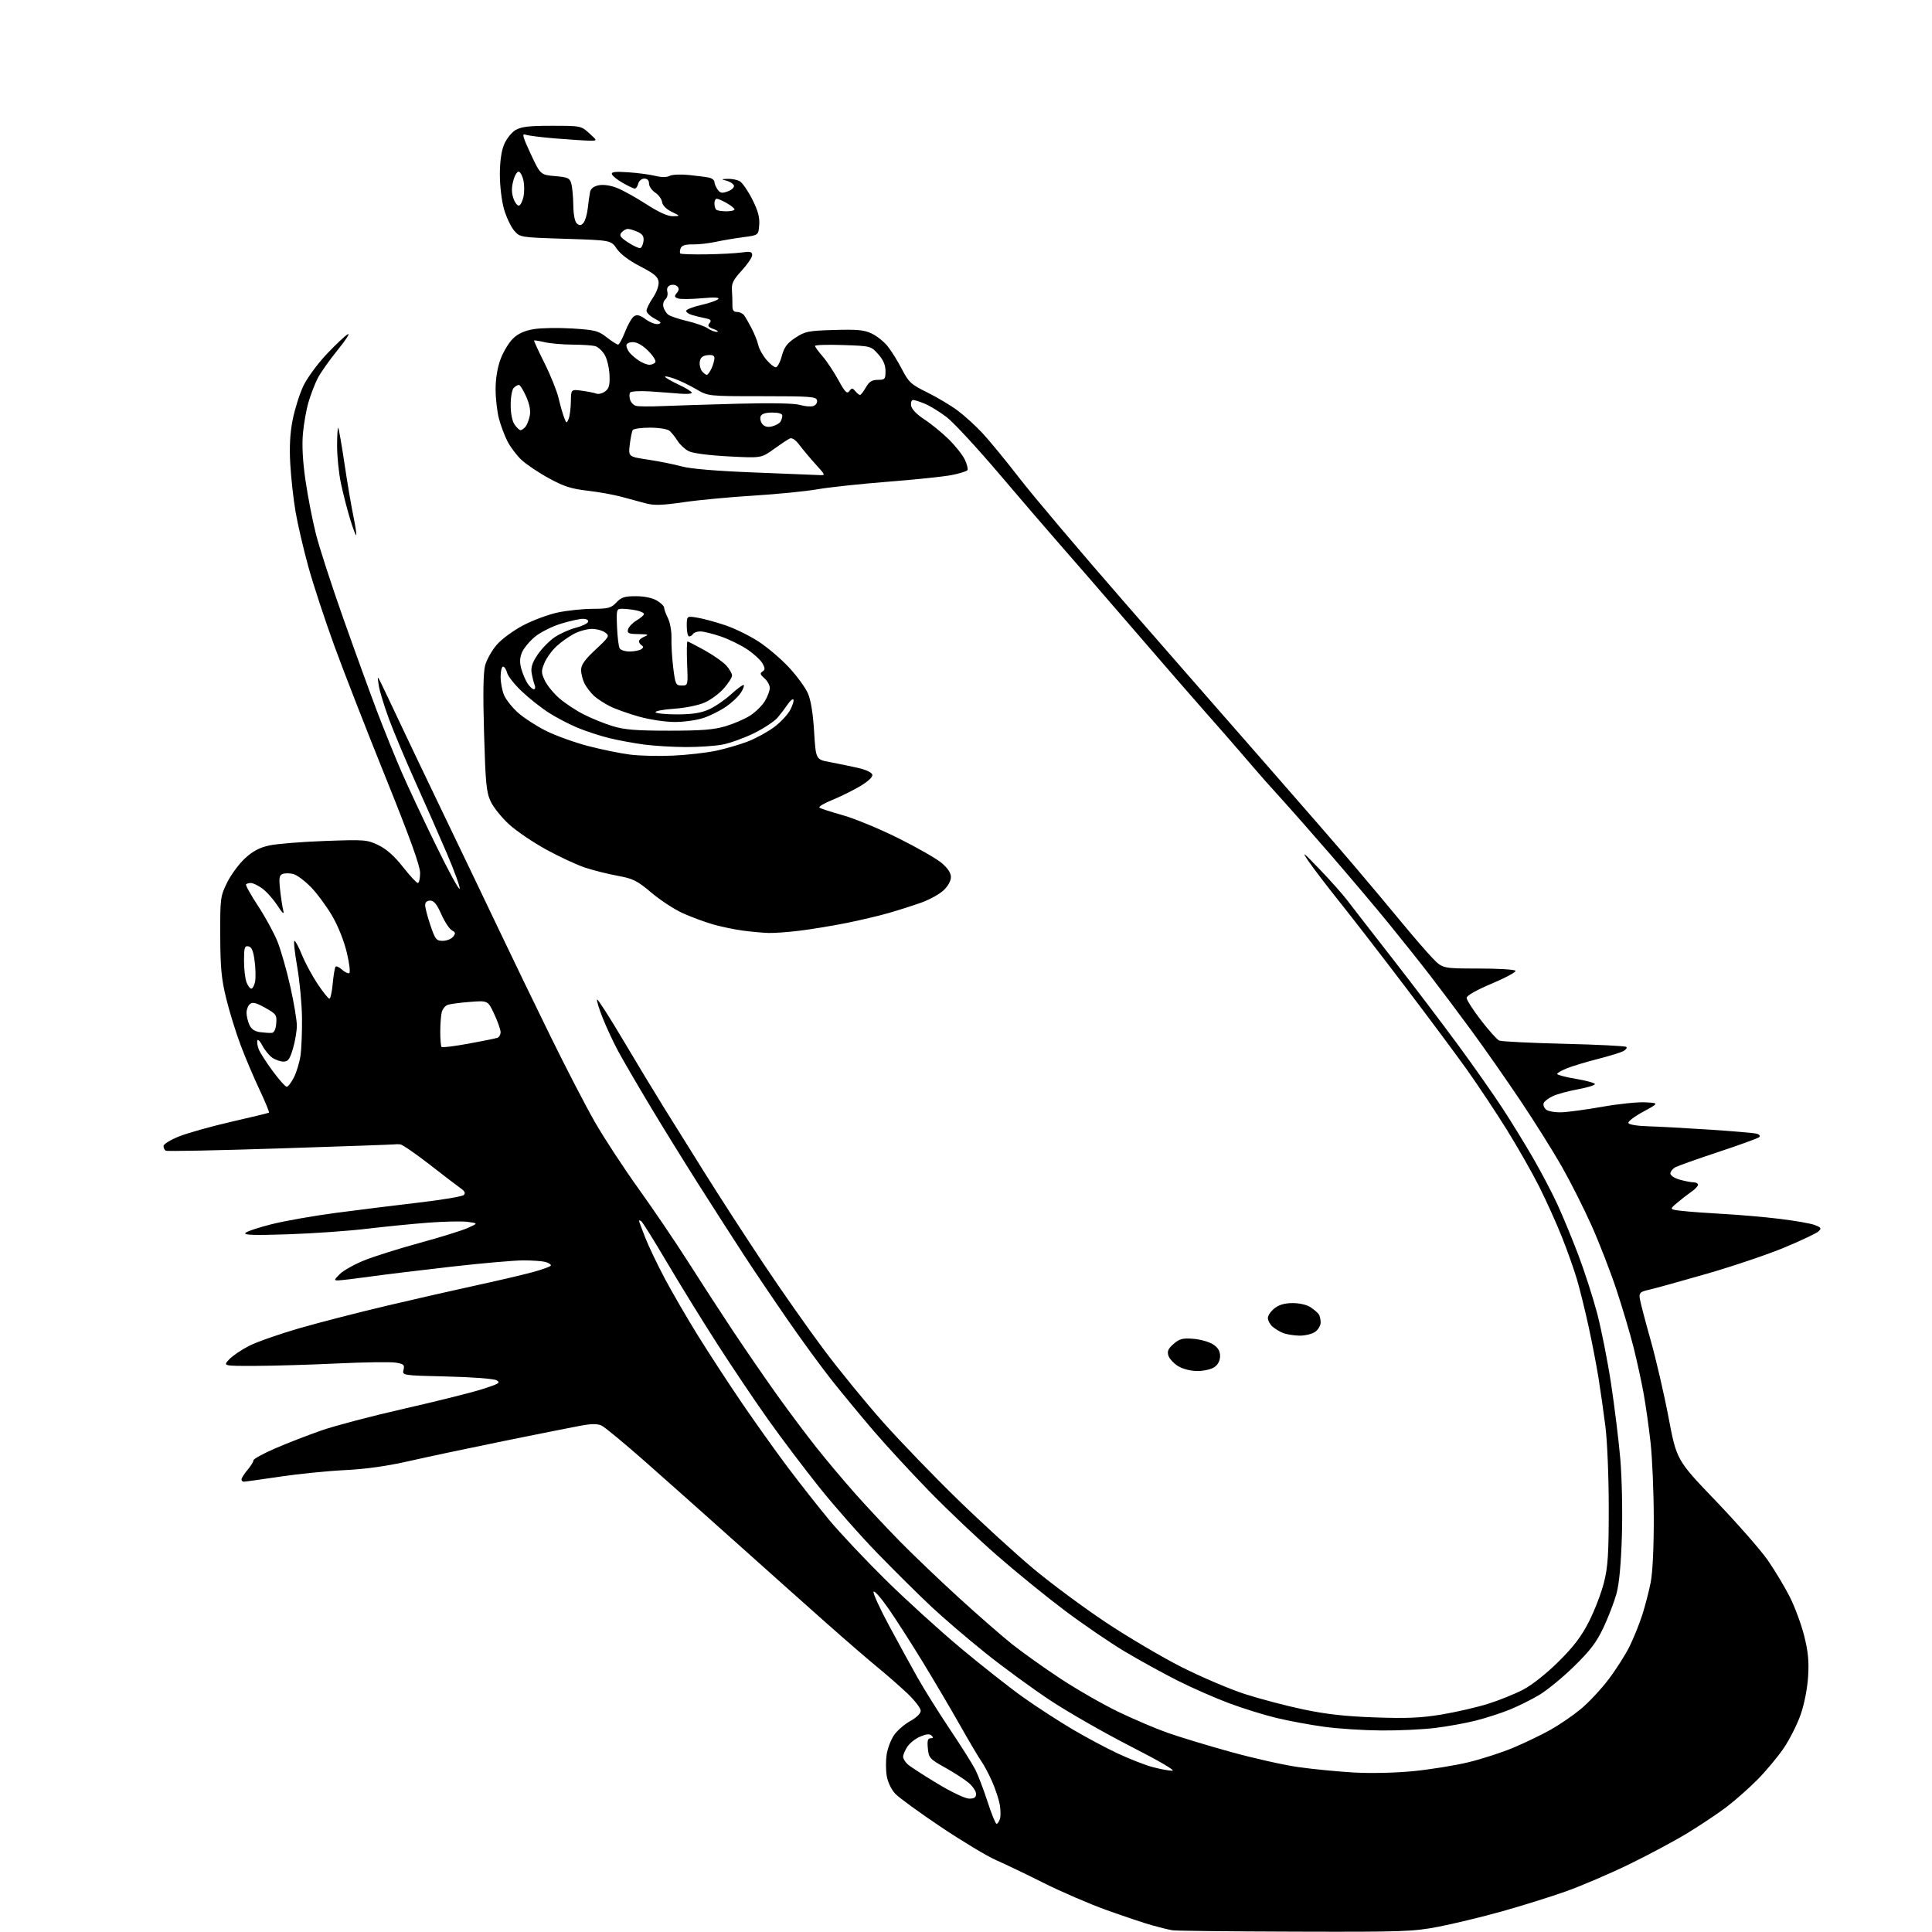 <?xml version="1.0" encoding="UTF-8" standalone="no"?>
<svg 
  version="1.1" 
  xmlns="http://www.w3.org/2000/svg" 
  xmlns:xlink="http://www.w3.org/1999/xlink" 
  xmlns:svg="http://www.w3.org/2000/svg"
  xmlns:rdf="http://www.w3.org/1999/02/22-rdf-syntax-ns#"
  xmlns:cc="http://creativecommons.org/ns#"
  xmlns:dc="http://purl.org/dc/elements/1.1/"
  viewBox="0 0 768 768"
  width="768"
  height="768"
>
<style>svg {background-color: white; }</style>"
<path stroke="none" fill="black" fill-rule="evenodd" d="M514.70,767.86C489.29,767.79 467.38,767.54 466.00,767.31C464.62,767.08 461.02,766.20 458.00,765.35C454.98,764.51 446.88,761.79 440.00,759.33C433.12,756.86 421.88,752.01 415.00,748.56C408.12,745.11 399.57,741.01 396.00,739.45C392.43,737.90 382.52,731.94 374.00,726.23C365.48,720.51 357.31,714.57 355.86,713.02C354.34,711.41 352.91,708.42 352.50,706.02C352.11,703.72 352.09,699.88 352.45,697.49C352.81,695.10 354.11,691.65 355.34,689.82C356.57,688.00 359.47,685.45 361.79,684.18C364.34,682.76 366.00,681.13 366.00,680.03C366.00,679.03 363.64,675.96 360.75,673.21C357.86,670.47 352.57,665.83 349.00,662.91C345.43,660.00 336.43,652.22 329.00,645.64C321.57,639.06 305.60,624.81 293.50,613.97C281.40,603.13 264.75,588.32 256.50,581.05C248.25,573.78 240.46,567.33 239.18,566.72C237.48,565.91 235.21,565.92 230.68,566.76C227.28,567.39 213.47,570.14 200.00,572.88C186.53,575.62 169.65,579.20 162.50,580.83C153.82,582.81 145.34,584.00 137.00,584.40C130.12,584.74 118.50,585.91 111.16,587.01C103.82,588.10 97.41,589.00 96.91,589.00C96.41,589.00 96.00,588.58 96.00,588.08C96.00,587.57 97.07,585.88 98.38,584.33C99.69,582.77 100.76,581.05 100.75,580.50C100.75,579.95 104.64,577.82 109.39,575.76C114.14,573.70 122.43,570.49 127.82,568.61C133.20,566.74 147.93,562.86 160.55,560.00C173.17,557.13 187.07,553.67 191.44,552.29C198.28,550.14 199.11,549.64 197.44,548.70C196.33,548.07 187.90,547.42 177.67,547.18C159.85,546.75 159.85,546.75 160.41,544.50C160.90,542.53 160.51,542.18 157.24,541.66C155.18,541.34 144.72,541.49 134.00,542.00C123.28,542.51 108.68,542.94 101.58,542.96C88.65,543.00 88.65,543.00 91.08,540.40C92.41,538.97 96.01,536.53 99.08,534.97C102.15,533.42 111.08,530.29 118.92,528.02C126.76,525.76 142.48,521.71 153.84,519.03C165.20,516.35 181.03,512.74 189.00,511.02C196.97,509.29 206.99,506.96 211.25,505.83C215.51,504.70 219.00,503.43 219.00,503.01C219.00,502.58 217.99,501.96 216.75,501.63C215.51,501.30 211.57,501.02 208.00,501.02C204.43,501.02 191.60,502.14 179.50,503.52C167.40,504.89 152.78,506.67 147.00,507.48C141.22,508.28 135.61,508.95 134.52,508.97C132.70,509.00 132.75,508.80 135.07,506.47C136.46,505.08 140.78,502.65 144.66,501.07C148.54,499.49 158.48,496.36 166.74,494.10C175.01,491.85 183.64,489.17 185.93,488.14C190.10,486.28 190.10,486.28 185.90,485.71C183.60,485.40 176.49,485.55 170.10,486.04C163.72,486.53 152.65,487.64 145.50,488.49C138.35,489.34 124.40,490.32 114.50,490.65C101.08,491.10 96.77,490.97 97.56,490.12C98.14,489.49 102.87,487.92 108.06,486.62C113.25,485.32 124.70,483.31 133.50,482.14C142.30,480.98 157.11,479.14 166.41,478.05C175.71,476.97 183.79,475.61 184.37,475.03C185.10,474.30 184.77,473.52 183.25,472.46C182.06,471.63 176.47,467.36 170.84,462.97C165.21,458.59 159.90,454.95 159.05,454.88C158.20,454.82 157.12,454.83 156.66,454.91C156.19,455.00 135.77,455.72 111.28,456.51C86.79,457.31 66.35,457.72 65.87,457.42C65.39,457.13 65.00,456.28 65.00,455.55C65.00,454.81 67.81,453.09 71.25,451.72C74.69,450.35 84.03,447.74 92.00,445.91C99.97,444.09 106.69,442.46 106.92,442.30C107.14,442.14 105.47,438.06 103.20,433.25C100.93,428.44 97.54,420.45 95.67,415.50C93.80,410.55 91.22,402.23 89.94,397.00C88.02,389.20 87.60,384.73 87.55,372.00C87.50,357.04 87.60,356.31 90.27,350.86C91.79,347.76 94.99,343.42 97.37,341.22C100.55,338.30 103.15,336.92 107.10,336.07C110.07,335.43 119.98,334.63 129.12,334.30C145.03,333.72 145.95,333.80 150.46,335.98C153.64,337.52 156.80,340.33 160.18,344.63C162.93,348.13 165.59,351.00 166.09,351.00C166.59,351.00 167.00,349.20 167.00,347.01C167.00,344.20 162.96,333.01 153.38,309.26C145.88,290.69 136.68,267.08 132.92,256.78C129.17,246.49 124.51,232.31 122.57,225.28C120.63,218.25 118.35,208.45 117.50,203.50C116.65,198.55 115.70,190.00 115.39,184.50C115.00,177.52 115.29,172.18 116.35,166.82C117.19,162.59 119.09,156.58 120.57,153.45C122.05,150.32 126.20,144.64 129.81,140.82C133.41,137.00 137.21,133.42 138.25,132.87C139.30,132.31 137.47,135.15 134.19,139.18C130.91,143.20 127.32,148.30 126.22,150.50C125.12,152.70 123.51,156.89 122.65,159.81C121.78,162.73 120.78,168.35 120.42,172.31C119.99,177.06 120.34,183.40 121.44,191.00C122.36,197.33 124.22,206.89 125.58,212.26C126.93,217.62 131.82,232.70 136.44,245.76C141.06,258.82 147.13,275.52 149.92,282.87C152.72,290.22 157.09,301.02 159.63,306.87C162.17,312.72 168.32,325.82 173.29,336.00C178.25,346.18 182.50,353.96 182.73,353.29C182.95,352.63 180.67,346.33 177.66,339.29C174.65,332.26 169.04,319.52 165.20,311.00C161.36,302.48 156.63,291.23 154.69,286.00C152.76,280.77 150.90,274.70 150.56,272.50C149.96,268.50 149.96,268.50 151.69,272.00C152.64,273.93 155.74,280.45 158.58,286.50C161.42,292.55 169.59,309.65 176.73,324.50C183.88,339.35 193.80,360.05 198.77,370.50C203.74,380.95 212.78,399.62 218.85,412.00C224.91,424.38 232.84,439.68 236.46,446.00C240.08,452.32 247.89,464.25 253.81,472.50C259.73,480.75 268.57,493.80 273.47,501.50C278.36,509.20 286.40,521.58 291.33,529.00C296.26,536.42 304.16,547.90 308.87,554.50C313.58,561.10 320.75,570.65 324.79,575.73C328.83,580.81 335.85,589.14 340.39,594.23C344.93,599.33 352.89,607.81 358.07,613.08C363.26,618.34 373.57,628.20 381.00,634.98C388.43,641.77 397.88,650.02 402.00,653.33C406.12,656.64 414.90,662.91 421.50,667.25C428.10,671.60 438.49,677.56 444.58,680.49C450.67,683.42 459.47,687.17 464.13,688.81C468.78,690.46 480.00,693.86 489.05,696.37C498.10,698.88 510.23,701.61 516.00,702.43C521.77,703.25 531.67,704.22 538.00,704.59C544.78,704.98 554.51,704.77 561.72,704.07C568.44,703.42 578.34,701.82 583.72,700.52C589.10,699.22 597.19,696.59 601.70,694.69C606.21,692.78 612.77,689.62 616.28,687.66C619.79,685.70 625.19,682.01 628.29,679.45C631.40,676.90 636.38,671.59 639.37,667.65C642.35,663.72 646.13,657.80 647.76,654.50C649.39,651.20 651.66,645.58 652.81,642.00C653.96,638.42 655.48,632.58 656.18,629.00C656.95,625.06 657.43,615.02 657.40,603.50C657.38,593.05 656.80,579.55 656.13,573.50C655.46,567.45 654.22,558.67 653.38,554.00C652.54,549.33 650.73,541.06 649.38,535.64C648.02,530.21 644.95,519.86 642.55,512.64C640.15,505.41 635.70,493.93 632.64,487.11C629.59,480.30 624.26,469.74 620.80,463.65C617.33,457.56 609.91,445.73 604.29,437.37C598.68,429.01 590.02,416.62 585.04,409.84C580.06,403.05 572.73,393.27 568.74,388.10C564.76,382.93 557.25,373.49 552.05,367.12C546.85,360.74 536.55,348.55 529.15,340.01C521.75,331.48 513.63,322.23 511.10,319.46C508.57,316.69 504.92,312.64 503.00,310.46C501.07,308.28 496.80,303.35 493.50,299.50C490.21,295.65 483.91,288.44 479.50,283.48C475.10,278.52 461.82,263.24 450.00,249.52C438.18,235.80 425.11,220.73 420.97,216.04C416.83,211.34 406.18,198.95 397.30,188.50C388.43,178.05 378.96,167.82 376.25,165.77C373.54,163.71 369.69,161.35 367.70,160.52C365.70,159.68 363.57,159.00 362.96,159.00C362.36,159.00 362.00,160.01 362.18,161.24C362.38,162.63 364.37,164.70 367.42,166.70C370.13,168.46 374.50,172.04 377.15,174.64C379.79,177.25 382.66,180.87 383.53,182.70C384.39,184.53 384.87,186.41 384.58,186.88C384.29,187.35 381.45,188.24 378.27,188.85C375.10,189.47 363.73,190.66 353.00,191.49C342.27,192.33 329.68,193.68 325.00,194.49C320.32,195.31 308.85,196.44 299.50,197.02C290.15,197.59 277.64,198.77 271.70,199.64C263.23,200.87 259.99,200.97 256.70,200.09C254.39,199.47 250.03,198.29 247.00,197.47C243.97,196.65 237.90,195.56 233.50,195.05C227.03,194.31 224.06,193.35 218.00,190.01C213.88,187.75 209.00,184.45 207.16,182.69C205.33,180.94 202.90,177.70 201.76,175.50C200.62,173.30 199.09,169.25 198.36,166.50C197.62,163.75 197.02,158.48 197.01,154.79C197.00,150.49 197.72,146.15 199.00,142.72C200.10,139.78 202.33,136.10 203.96,134.54C205.99,132.59 208.55,131.44 212.20,130.84C215.12,130.35 222.00,130.24 227.50,130.58C236.53,131.15 237.86,131.49 241.19,134.10C243.22,135.70 245.25,136.99 245.69,136.99C246.14,136.98 247.40,134.66 248.50,131.83C249.60,128.99 251.22,126.23 252.09,125.69C253.26,124.97 254.49,125.30 256.72,126.95C258.39,128.18 260.60,129.02 261.63,128.80C263.16,128.47 262.91,128.08 260.25,126.67C258.46,125.73 257.00,124.31 257.00,123.52C257.00,122.73 258.15,120.40 259.55,118.34C261.03,116.15 261.97,113.52 261.80,112.04C261.56,110.02 260.08,108.77 254.50,105.89C250.12,103.63 246.63,101.02 245.18,98.89C242.87,95.50 242.87,95.50 224.79,94.93C206.70,94.36 206.70,94.36 204.37,91.64C203.09,90.15 201.29,86.36 200.37,83.21C199.44,80.00 198.71,74.00 198.70,69.50C198.70,64.28 199.28,60.09 200.38,57.45C201.31,55.21 203.35,52.64 204.93,51.70C207.19,50.36 210.29,50.00 219.39,50.00C230.83,50.00 231.01,50.04 234.23,52.97C237.50,55.94 237.50,55.94 234.50,55.92C232.85,55.91 226.78,55.52 221.00,55.05C215.22,54.59 209.72,53.89 208.76,53.50C207.42,52.95 207.91,54.67 210.95,61.15C214.86,69.50 214.86,69.50 220.64,70.00C225.76,70.44 226.50,70.79 227.11,73.00C227.49,74.38 227.85,78.26 227.90,81.63C227.96,85.48 228.51,88.18 229.37,88.89C230.41,89.75 231.03,89.67 231.96,88.55C232.63,87.74 233.39,85.15 233.65,82.79C233.91,80.43 234.32,77.54 234.55,76.38C234.83,74.96 235.99,74.05 238.02,73.65C239.86,73.28 242.71,73.69 245.28,74.71C247.60,75.62 252.85,78.54 256.94,81.19C261.84,84.35 265.43,85.98 267.44,85.95C270.50,85.90 270.50,85.90 267.00,84.20C264.87,83.16 263.38,81.64 263.19,80.32C263.02,79.13 261.78,77.43 260.44,76.55C259.10,75.67 258.00,74.06 258.00,72.98C258.00,71.71 257.33,71.00 256.12,71.00C255.07,71.00 254.00,71.89 253.71,73.00C253.42,74.10 252.81,74.99 252.34,74.98C251.88,74.97 249.73,73.96 247.58,72.73C245.42,71.51 243.47,69.94 243.25,69.26C242.94,68.33 244.52,68.13 249.67,68.48C253.43,68.73 258.27,69.37 260.43,69.90C262.93,70.52 265.02,70.52 266.14,69.92C267.12,69.40 270.52,69.23 273.71,69.55C276.89,69.87 280.51,70.33 281.75,70.58C282.99,70.83 284.00,71.62 284.00,72.33C284.00,73.04 284.58,74.41 285.28,75.37C286.34,76.81 287.05,76.93 289.36,76.05C290.90,75.47 291.98,74.44 291.76,73.77C291.53,73.10 290.26,72.25 288.93,71.88C286.57,71.22 286.58,71.20 289.32,71.10C290.86,71.04 292.97,71.45 294.00,72.00C295.03,72.55 297.27,75.76 298.99,79.13C301.29,83.67 302.02,86.33 301.80,89.38C301.50,93.50 301.50,93.50 295.50,94.28C292.20,94.71 287.25,95.54 284.50,96.14C281.75,96.74 277.63,97.20 275.34,97.16C272.41,97.12 270.99,97.58 270.56,98.70C270.23,99.57 270.17,100.50 270.44,100.77C270.70,101.04 275.33,101.19 280.71,101.11C286.10,101.03 292.41,100.70 294.75,100.37C298.26,99.88 299.00,100.06 299.00,101.41C299.00,102.31 297.13,105.07 294.85,107.55C291.53,111.15 290.75,112.70 290.95,115.28C291.08,117.05 291.17,119.74 291.14,121.25C291.10,123.27 291.57,124.00 292.92,124.00C293.93,124.00 295.19,124.56 295.73,125.25C296.26,125.94 297.63,128.30 298.77,130.50C299.91,132.70 301.11,135.70 301.42,137.17C301.74,138.64 303.16,141.23 304.59,142.92C306.01,144.62 307.72,146.00 308.38,146.00C309.04,146.00 310.12,143.98 310.78,141.52C311.73,137.99 312.87,136.45 316.16,134.27C320.00,131.73 321.26,131.47 331.59,131.17C340.70,130.90 343.54,131.16 346.50,132.57C348.51,133.52 351.36,135.79 352.83,137.61C354.30,139.43 356.85,143.52 358.50,146.71C361.24,151.99 362.13,152.81 368.61,156.00C372.52,157.93 377.94,161.16 380.65,163.18C383.36,165.20 387.82,169.25 390.55,172.18C393.29,175.11 399.95,183.23 405.37,190.24C410.78,197.25 429.67,219.57 447.35,239.84C465.03,260.12 490.31,289.03 503.52,304.10C516.73,319.17 532.48,337.31 538.52,344.42C544.56,351.52 553.05,361.65 557.38,366.92C561.72,372.19 567.10,378.41 569.34,380.75C573.42,385.00 573.42,385.00 587.65,385.00C595.48,385.00 602.13,385.40 602.43,385.89C602.74,386.38 598.49,388.68 592.99,391.00C586.82,393.61 583.00,395.78 583.00,396.68C583.00,397.48 585.56,401.47 588.69,405.54C591.82,409.61 595.09,413.25 595.94,413.63C596.80,414.02 608.38,414.60 621.67,414.92C634.96,415.24 646.14,415.80 646.50,416.17C646.87,416.54 646.32,417.29 645.29,417.85C644.25,418.40 639.67,419.81 635.11,420.97C630.55,422.14 625.06,423.79 622.91,424.65C620.76,425.51 619.00,426.53 619.00,426.91C619.00,427.30 622.38,428.18 626.50,428.87C630.62,429.56 634.00,430.50 634.00,430.95C634.00,431.40 630.96,432.33 627.25,433.01C623.54,433.68 619.07,434.90 617.33,435.70C615.58,436.50 613.92,437.76 613.64,438.50C613.35,439.25 613.79,440.41 614.61,441.09C615.42,441.77 618.21,442.24 620.80,442.15C623.38,442.06 630.72,441.06 637.10,439.93C643.47,438.81 651.12,438.02 654.10,438.19C659.50,438.50 659.50,438.50 653.22,441.91C649.76,443.78 647.10,445.80 647.30,446.41C647.51,447.04 650.78,447.59 655.08,447.71C659.16,447.83 670.15,448.43 679.50,449.04C688.85,449.65 697.33,450.39 698.35,450.67C699.37,450.96 699.82,451.57 699.35,452.01C698.88,452.46 691.65,455.09 683.28,457.86C674.91,460.63 667.15,463.39 666.03,463.98C664.91,464.58 664.00,465.71 664.00,466.49C664.00,467.27 665.67,468.37 667.75,468.95C669.81,469.52 672.29,469.99 673.25,469.99C674.21,470.00 675.00,470.43 675.00,470.95C675.00,471.48 673.83,472.72 672.41,473.70C670.98,474.69 668.41,476.68 666.70,478.13C663.59,480.76 663.59,480.76 668.54,481.34C671.27,481.67 678.67,482.21 685.00,482.56C691.33,482.90 701.45,483.78 707.50,484.52C713.55,485.25 719.82,486.35 721.42,486.97C723.93,487.93 724.15,488.28 722.92,489.46C722.14,490.22 716.10,493.09 709.50,495.84C702.90,498.60 688.95,503.32 678.50,506.33C668.05,509.34 657.70,512.21 655.50,512.70C652.02,513.48 651.54,513.92 651.82,516.05C651.99,517.40 653.92,524.80 656.09,532.50C658.27,540.20 661.50,554.13 663.27,563.46C666.50,580.42 666.50,580.42 682.16,596.76C690.78,605.76 700.06,616.35 702.79,620.31C705.52,624.26 709.40,630.73 711.41,634.67C713.42,638.62 716.00,645.58 717.16,650.14C718.76,656.49 719.14,660.33 718.75,666.47C718.45,671.21 717.24,677.40 715.79,681.56C714.44,685.44 711.41,691.45 709.06,694.91C706.72,698.36 702.03,703.98 698.65,707.40C695.27,710.81 689.75,715.69 686.39,718.25C683.04,720.80 676.06,725.47 670.89,728.62C665.73,731.77 655.20,737.40 647.50,741.14C639.80,744.88 628.54,749.70 622.48,751.85C616.42,754.01 604.94,757.59 596.98,759.82C589.02,762.04 577.64,764.79 571.70,765.93C561.67,767.85 557.61,767.99 514.70,767.86zM396.14,725.00C396.54,725.00 397.14,724.12 397.49,723.04C397.83,721.97 397.79,719.38 397.41,717.29C397.03,715.21 395.67,711.12 394.39,708.20C393.11,705.29 391.20,701.69 390.15,700.20C389.09,698.72 385.31,692.33 381.73,686.00C378.16,679.67 371.47,668.33 366.87,660.78C362.27,653.24 356.06,643.57 353.08,639.30C350.10,635.03 347.47,632.08 347.25,632.76C347.02,633.43 349.80,639.50 353.43,646.24C357.05,652.98 362.18,662.33 364.81,667.00C367.45,671.67 373.23,680.90 377.65,687.50C382.08,694.10 386.61,701.30 387.73,703.50C388.84,705.70 391.02,711.44 392.58,716.25C394.14,721.06 395.74,725.00 396.14,725.00zM385.25,714.98C387.30,714.99 388.00,714.51 388.00,713.09C388.00,712.04 386.68,710.07 385.08,708.72C383.47,707.36 379.24,704.63 375.68,702.64C369.60,699.24 369.19,698.78 368.83,695.01C368.54,691.97 368.80,691.00 369.92,691.00C370.97,691.00 371.09,690.69 370.33,689.93C369.57,689.17 368.27,689.28 365.84,690.30C363.95,691.08 361.64,692.90 360.70,694.33C359.77,695.76 359.00,697.55 359.00,698.31C359.00,699.07 359.81,700.43 360.81,701.33C361.80,702.23 367.09,705.66 372.56,708.96C378.21,712.37 383.69,714.97 385.25,714.98zM466.00,703.90C467.49,703.92 460.80,700.00 449.47,694.22C439.00,688.87 424.60,680.63 417.47,675.91C410.34,671.19 398.80,662.76 391.84,657.18C384.88,651.61 375.20,643.33 370.34,638.78C365.48,634.24 355.88,624.73 349.00,617.65C342.12,610.58 331.60,598.65 325.61,591.14C319.62,583.64 310.48,571.53 305.30,564.23C300.11,556.93 291.03,543.43 285.12,534.23C279.21,525.03 270.19,510.41 265.08,501.74C259.97,493.08 255.39,485.74 254.90,485.44C254.40,485.13 254.00,485.05 254.00,485.25C254.00,485.45 255.11,488.45 256.46,491.90C257.81,495.35 261.35,502.75 264.32,508.34C267.30,513.93 273.22,524.12 277.49,531.00C281.76,537.88 289.54,549.80 294.78,557.50C300.02,565.20 308.26,576.76 313.09,583.20C317.92,589.63 325.36,599.08 329.61,604.20C333.86,609.31 343.90,619.97 351.92,627.89C359.94,635.80 373.42,648.06 381.87,655.13C390.33,662.20 401.58,671.05 406.87,674.80C412.17,678.55 420.86,684.19 426.20,687.35C431.53,690.50 439.69,694.86 444.32,697.03C448.95,699.20 455.16,701.63 458.12,702.42C461.08,703.22 464.62,703.88 466.00,703.90zM549.00,687.89C542.12,687.84 532.00,687.19 526.50,686.44C521.00,685.70 512.45,684.12 507.50,682.93C502.55,681.75 494.00,679.09 488.50,677.03C483.00,674.97 473.88,670.96 468.23,668.12C462.58,665.28 453.13,660.09 447.23,656.57C441.33,653.05 430.54,645.69 423.25,640.21C415.96,634.73 403.81,624.85 396.25,618.24C388.69,611.64 376.64,600.22 369.48,592.87C362.31,585.51 352.32,574.68 347.27,568.79C342.23,562.89 334.78,553.89 330.74,548.79C326.69,543.68 318.86,532.98 313.34,525.00C307.81,517.02 299.91,505.32 295.78,499.00C291.65,492.68 283.50,479.99 277.67,470.80C271.84,461.62 263.08,447.44 258.21,439.30C253.33,431.16 247.75,421.57 245.81,418.00C243.88,414.43 241.07,408.42 239.58,404.65C238.08,400.89 237.08,397.59 237.35,397.32C237.62,397.05 242.20,404.18 247.53,413.16C252.86,422.15 260.16,434.23 263.75,440.00C267.35,445.77 274.79,457.70 280.29,466.50C285.79,475.30 296.13,491.27 303.27,502.00C310.41,512.73 321.31,528.25 327.49,536.50C333.66,544.76 344.33,557.81 351.19,565.50C358.05,573.20 371.40,587.02 380.85,596.21C390.30,605.40 403.77,617.70 410.77,623.56C417.77,629.41 430.68,638.98 439.46,644.83C448.24,650.68 461.84,658.71 469.68,662.68C477.53,666.64 488.86,671.47 494.86,673.41C500.87,675.35 511.34,678.11 518.14,679.53C527.11,681.42 534.91,682.29 546.60,682.70C559.30,683.15 564.89,682.90 573.10,681.54C578.82,680.58 587.10,678.68 591.50,677.30C595.90,675.92 602.20,673.38 605.50,671.65C609.05,669.79 614.79,665.24 619.56,660.50C625.60,654.52 628.65,650.49 631.69,644.50C633.92,640.10 636.59,633.12 637.62,629.00C639.18,622.80 639.50,617.70 639.50,599.50C639.50,587.14 638.92,572.90 638.17,567.00C637.44,561.23 636.19,552.45 635.39,547.50C634.59,542.55 632.81,533.33 631.42,527.00C630.04,520.67 627.97,512.35 626.84,508.50C625.70,504.65 623.03,497.11 620.89,491.74C618.76,486.37 614.70,477.38 611.88,471.75C609.05,466.13 603.23,455.90 598.94,449.01C594.65,442.13 587.62,431.55 583.32,425.49C579.02,419.44 567.73,404.27 558.24,391.79C548.75,379.31 537.05,364.18 532.24,358.18C527.43,352.17 522.01,345.06 520.18,342.38C517.28,338.11 517.82,338.51 524.53,345.50C528.75,349.90 533.62,355.36 535.35,357.63C537.08,359.91 545.29,370.48 553.59,381.13C561.89,391.78 573.69,407.33 579.81,415.68C585.94,424.02 593.83,435.27 597.35,440.68C600.88,446.08 606.35,455.00 609.52,460.50C612.69,466.00 616.98,474.17 619.05,478.66C621.13,483.14 624.85,492.15 627.34,498.68C629.82,505.20 633.21,515.71 634.88,522.02C636.54,528.33 639.04,540.92 640.42,550.00C641.80,559.08 643.45,572.52 644.09,579.87C644.73,587.31 645.02,600.84 644.73,610.37C644.39,621.65 643.66,629.55 642.58,633.50C641.67,636.80 639.35,642.85 637.42,646.95C634.66,652.80 632.13,656.14 625.67,662.45C621.14,666.88 614.87,672.01 611.74,673.85C608.62,675.70 603.34,678.31 600.02,679.65C596.70,680.99 590.73,682.92 586.74,683.94C582.76,684.96 575.45,686.28 570.50,686.89C565.55,687.50 555.88,687.95 549.00,687.89zM476.03,545.00C473.32,544.99 470.23,544.22 468.34,543.07C466.60,542.01 464.86,540.12 464.46,538.88C463.91,537.13 464.38,536.07 466.55,534.20C468.92,532.16 470.16,531.85 474.43,532.20C477.22,532.43 480.74,533.44 482.25,534.43C484.18,535.69 485.00,537.08 485.00,539.06C485.00,540.85 484.18,542.46 482.78,543.44C481.56,544.30 478.52,545.00 476.03,545.00zM516.53,530.94C514.31,530.90 511.38,530.43 510.02,529.88C508.66,529.34 506.74,528.17 505.77,527.29C504.80,526.41 504.00,524.89 504.00,523.92C504.00,522.94 505.19,521.21 506.63,520.07C508.44,518.65 510.73,518.00 513.91,518.00C516.63,518.00 519.58,518.70 521.03,519.69C522.39,520.62 523.83,521.86 524.23,522.44C524.64,523.02 524.98,524.49 524.98,525.69C524.99,526.90 524.00,528.59 522.78,529.44C521.56,530.30 518.74,530.97 516.53,530.94zM113.98,432.00C114.52,432.00 115.81,430.31 116.85,428.25C117.89,426.19 119.06,422.30 119.45,419.62C119.84,416.93 120.11,410.18 120.05,404.62C119.98,399.05 119.12,389.89 118.13,384.25C117.14,378.61 116.65,374.00 117.05,374.00C117.44,374.00 118.80,376.54 120.06,379.65C121.32,382.76 124.11,387.94 126.26,391.15C128.41,394.37 130.52,397.00 130.94,397.00C131.37,397.00 131.97,394.26 132.27,390.92C132.58,387.58 133.09,384.58 133.41,384.26C133.73,383.94 134.86,384.47 135.94,385.44C137.01,386.41 138.30,387.05 138.81,386.85C139.33,386.65 138.92,383.08 137.87,378.69C136.77,374.05 134.40,368.10 132.03,364.05C129.84,360.30 126.05,355.17 123.60,352.65C121.15,350.14 117.99,347.78 116.58,347.43C115.16,347.07 113.27,347.07 112.36,347.41C111.00,347.94 110.83,349.00 111.35,353.77C111.70,356.92 112.27,360.62 112.61,362.00C113.04,363.72 112.30,363.07 110.24,359.90C108.59,357.37 105.88,354.34 104.21,353.15C102.55,351.97 100.55,351.00 99.76,351.00C98.98,351.00 98.10,351.24 97.80,351.53C97.51,351.82 99.65,355.67 102.55,360.08C105.45,364.49 108.94,370.88 110.31,374.30C111.67,377.71 113.96,385.73 115.39,392.12C116.83,398.51 118.00,405.52 118.00,407.69C118.00,409.86 117.31,413.97 116.46,416.82C115.20,421.06 114.52,422.00 112.68,422.00C111.45,422.00 109.44,421.30 108.22,420.44C106.99,419.58 105.24,417.44 104.33,415.69C103.42,413.94 102.51,412.99 102.31,413.60C102.10,414.20 102.35,415.78 102.85,417.10C103.36,418.42 105.85,422.31 108.39,425.75C110.92,429.19 113.44,432.00 113.98,432.00zM186.28,414.86C191.90,413.84 197.06,412.79 197.75,412.53C198.44,412.27 199.00,411.26 198.99,410.28C198.98,409.30 197.85,406.07 196.47,403.11C193.96,397.71 193.96,397.71 186.73,398.28C182.75,398.58 178.76,399.13 177.85,399.49C176.94,399.85 175.93,401.12 175.61,402.32C175.29,403.52 175.02,407.01 175.01,410.08C175.01,413.15 175.24,415.90 175.53,416.20C175.82,416.49 180.66,415.89 186.28,414.86zM108.00,410.59C108.98,410.52 109.61,409.22 109.80,406.86C110.09,403.47 109.80,403.06 105.41,400.61C101.82,398.60 100.40,398.25 99.36,399.12C98.61,399.74 98.00,401.29 98.00,402.58C98.00,403.86 98.51,406.03 99.14,407.40C99.91,409.10 101.26,410.02 103.39,410.30C105.10,410.52 107.17,410.65 108.00,410.59zM99.90,393.00C100.42,393.00 101.09,391.76 101.39,390.25C101.70,388.74 101.62,385.03 101.22,382.01C100.69,377.94 100.05,376.44 98.75,376.19C97.24,375.90 97.00,376.68 97.00,381.86C97.00,385.17 97.44,389.02 97.98,390.43C98.51,391.85 99.38,393.00 99.90,393.00zM175.97,374.00C177.50,374.00 179.35,373.28 180.08,372.40C181.20,371.05 181.13,370.65 179.60,369.80C178.61,369.24 176.72,366.36 175.41,363.39C173.66,359.45 172.49,358.00 171.01,358.00C169.74,358.00 169.00,358.66 169.00,359.81C169.00,360.80 169.94,364.40 171.09,367.81C172.99,373.42 173.45,374.00 175.97,374.00zM305.53,370.87C303.31,370.80 298.77,370.39 295.43,369.95C292.09,369.52 286.69,368.39 283.43,367.46C280.17,366.52 274.77,364.52 271.44,363.02C268.10,361.52 262.48,357.85 258.94,354.85C253.26,350.05 251.68,349.26 245.52,348.14C241.68,347.44 235.83,345.97 232.52,344.87C229.21,343.77 222.25,340.53 217.07,337.68C211.88,334.83 205.27,330.35 202.39,327.72C199.51,325.09 196.23,321.04 195.12,318.72C193.34,315.01 193.01,311.70 192.42,291.50C191.96,275.73 192.10,267.23 192.86,264.45C193.47,262.22 195.53,258.57 197.43,256.35C199.36,254.09 204.02,250.66 207.94,248.60C211.82,246.56 218.03,244.25 221.74,243.47C225.46,242.68 231.68,242.03 235.58,242.02C241.82,242.00 242.93,241.71 245.00,239.50C246.95,237.43 248.28,237.00 252.77,237.00C256.10,237.00 259.31,237.66 261.10,238.72C262.69,239.66 264.00,240.94 264.00,241.56C264.00,242.18 264.69,244.08 265.54,245.77C266.38,247.47 267.00,251.02 266.92,253.68C266.83,256.33 267.15,261.65 267.63,265.50C268.45,272.07 268.65,272.50 271.00,272.50C273.50,272.50 273.50,272.50 273.14,263.75C272.95,258.94 273.01,255.00 273.30,255.00C273.58,255.00 276.66,256.59 280.15,258.53C283.64,260.48 287.51,263.20 288.75,264.59C289.99,265.98 291.00,267.75 291.00,268.52C291.00,269.30 289.54,271.60 287.75,273.63C285.96,275.67 282.53,278.21 280.12,279.27C277.63,280.37 272.37,281.44 267.90,281.74C263.59,282.04 260.30,282.67 260.59,283.14C260.88,283.61 264.80,283.99 269.31,283.98C275.33,283.96 278.67,283.43 281.92,281.95C284.34,280.85 288.32,278.12 290.74,275.88C293.17,273.65 295.38,272.05 295.66,272.32C295.93,272.60 295.38,274.02 294.43,275.47C293.48,276.92 290.85,279.38 288.60,280.93C286.34,282.48 282.35,284.48 279.72,285.38C277.08,286.27 271.94,287.00 268.28,287.00C264.56,287.00 258.30,286.07 254.06,284.88C249.90,283.72 244.70,281.87 242.50,280.77C240.30,279.67 237.44,277.81 236.15,276.64C234.87,275.46 233.18,273.28 232.40,271.80C231.63,270.31 231.00,267.86 231.00,266.34C231.00,264.26 232.43,262.24 236.75,258.22C242.23,253.10 242.41,252.79 240.56,251.43C239.49,250.64 237.11,250.00 235.27,250.00C233.43,250.00 230.25,250.87 228.21,251.93C226.17,252.99 223.02,255.23 221.21,256.91C219.39,258.59 217.24,261.57 216.43,263.52C215.09,266.72 215.11,267.43 216.60,270.57C217.51,272.49 220.11,275.67 222.38,277.62C224.65,279.58 229.00,282.45 232.05,284.00C235.11,285.56 240.28,287.65 243.55,288.65C248.27,290.09 252.91,290.46 266.00,290.46C279.01,290.46 283.77,290.08 288.50,288.66C291.80,287.67 296.21,285.75 298.29,284.39C300.37,283.03 302.96,280.48 304.04,278.71C305.11,276.94 305.99,274.59 306.00,273.47C306.00,272.36 305.04,270.62 303.86,269.62C302.18,268.17 302.01,267.61 303.07,266.96C304.16,266.28 304.17,265.69 303.15,263.79C302.46,262.50 299.78,260.00 297.20,258.25C294.61,256.49 289.84,254.14 286.59,253.02C283.34,251.91 279.66,251.00 278.40,251.00C277.15,251.00 275.84,251.45 275.50,252.00C275.16,252.55 274.46,253.00 273.94,253.00C273.42,253.00 273.00,251.16 273.00,248.91C273.00,244.82 273.00,244.82 277.25,245.54C279.59,245.93 284.56,247.28 288.31,248.54C292.05,249.81 298.02,252.73 301.56,255.04C305.11,257.35 310.55,261.99 313.66,265.34C316.77,268.70 320.13,273.30 321.13,275.56C322.32,278.25 323.18,283.50 323.62,290.79C324.30,301.92 324.30,301.92 329.90,302.95C332.98,303.52 337.97,304.55 340.99,305.24C344.35,306.01 346.59,307.08 346.77,308.00C346.94,308.91 344.97,310.72 341.78,312.60C338.87,314.31 333.91,316.75 330.74,318.04C327.57,319.32 325.32,320.67 325.74,321.03C326.16,321.40 330.32,322.75 334.99,324.05C339.65,325.35 349.55,329.44 356.99,333.14C364.42,336.83 372.19,341.27 374.25,343.00C376.76,345.11 378.00,346.98 378.00,348.67C378.00,350.18 376.81,352.31 375.06,353.94C373.45,355.45 369.51,357.62 366.31,358.77C363.12,359.91 357.35,361.76 353.50,362.87C349.65,363.99 342.00,365.80 336.50,366.90C331.00,368.00 322.69,369.38 318.03,369.95C313.37,370.53 307.74,370.94 305.53,370.87zM267.60,300.37C273.16,300.11 280.77,299.24 284.52,298.46C288.26,297.68 293.98,296.02 297.22,294.77C300.45,293.52 305.22,290.92 307.80,288.98C310.39,287.04 313.27,283.92 314.22,282.03C315.17,280.15 315.68,278.36 315.36,278.05C315.04,277.75 314.04,278.61 313.14,279.96C312.24,281.31 310.45,283.67 309.18,285.19C307.90,286.72 303.62,289.55 299.68,291.48C295.73,293.42 290.08,295.45 287.11,296.00C284.15,296.55 277.63,296.99 272.61,296.97C267.60,296.95 260.17,296.51 256.10,295.98C252.02,295.45 245.72,294.28 242.10,293.39C238.47,292.49 232.82,290.64 229.55,289.28C226.28,287.92 221.15,285.24 218.16,283.32C215.16,281.41 210.34,277.60 207.45,274.86C204.56,272.13 201.91,268.79 201.58,267.44C201.24,266.10 200.52,265.00 199.98,265.00C199.44,265.00 199.00,266.81 199.00,269.03C199.00,271.25 199.61,274.51 200.35,276.28C201.09,278.05 203.55,281.18 205.82,283.22C208.09,285.27 213.09,288.53 216.94,290.47C220.78,292.40 228.33,295.13 233.71,296.54C239.10,297.94 246.65,299.49 250.50,299.97C254.35,300.46 262.05,300.64 267.60,300.37zM212.22,274.00C212.77,274.00 212.90,273.21 212.52,272.25C212.14,271.29 211.61,269.15 211.33,267.50C210.97,265.29 211.60,263.37 213.72,260.23C215.31,257.87 218.34,254.77 220.46,253.33C222.58,251.89 226.35,250.19 228.84,249.56C231.33,248.92 233.55,247.86 233.77,247.20C234.01,246.48 233.17,246.00 231.69,246.00C230.33,246.00 226.35,246.89 222.86,247.97C219.36,249.05 214.76,251.38 212.63,253.14C210.50,254.90 208.19,257.69 207.50,259.33C206.60,261.47 206.52,263.32 207.22,265.84C207.76,267.78 208.88,270.41 209.71,271.68C210.55,272.96 211.68,274.00 212.22,274.00zM250.31,258.98C252.06,258.98 254.11,258.58 254.86,258.11C255.80,257.51 255.88,257.04 255.11,256.57C254.50,256.19 254.00,255.44 254.00,254.91C254.00,254.37 255.01,253.53 256.25,253.03C258.09,252.29 257.65,252.12 253.84,252.06C249.84,252.01 249.25,251.74 249.66,250.17C249.93,249.17 251.46,247.57 253.07,246.62C254.68,245.67 256.00,244.52 256.00,244.07C256.00,243.62 254.59,242.97 252.88,242.62C251.16,242.28 248.68,242.00 247.37,242.00C245.06,242.00 245.00,242.20 245.28,249.25C245.44,253.24 245.92,257.06 246.34,257.75C246.77,258.44 248.55,258.99 250.31,258.98zM141.60,212.74C141.39,212.94 140.29,210.00 139.13,206.21C137.98,202.42 136.36,196.07 135.52,192.10C134.68,188.12 134.00,181.45 134.00,177.27C134.00,173.09 134.20,169.87 134.45,170.11C134.69,170.36 135.81,176.72 136.93,184.26C138.05,191.79 139.64,201.19 140.47,205.16C141.29,209.12 141.80,212.53 141.60,212.74zM325.38,188.84C328.25,189.00 328.25,189.00 324.38,184.73C322.24,182.39 319.34,178.93 317.93,177.06C316.25,174.83 314.86,173.88 313.93,174.32C313.14,174.69 310.28,176.59 307.56,178.55C302.62,182.11 302.62,182.11 289.56,181.42C281.72,181.01 275.40,180.18 273.76,179.35C272.25,178.58 270.26,176.73 269.33,175.23C268.40,173.73 266.96,171.94 266.13,171.25C265.28,170.54 261.90,170.00 258.37,170.00C254.93,170.00 251.85,170.44 251.51,170.98C251.18,171.51 250.66,174.11 250.34,176.75C249.78,181.54 249.78,181.54 257.64,182.72C261.96,183.37 267.98,184.58 271.00,185.41C274.52,186.37 284.78,187.23 299.50,187.80C312.15,188.29 323.79,188.76 325.38,188.84zM206.93,171.00C207.39,171.00 208.26,170.39 208.87,169.65C209.49,168.91 210.26,166.94 210.59,165.28C211.00,163.27 210.51,160.67 209.16,157.62C208.03,155.08 206.73,153.00 206.26,153.00C205.79,153.00 204.86,153.54 204.20,154.20C203.54,154.86 203.00,157.91 203.00,160.98C203.00,164.41 203.60,167.41 204.56,168.78C205.41,170.00 206.48,171.00 206.93,171.00zM306.92,169.49C308.33,169.13 309.82,168.31 310.22,167.67C310.63,167.03 310.98,165.94 310.98,165.25C310.99,164.45 309.54,164.00 306.97,164.00C304.29,164.00 302.74,164.51 302.36,165.51C302.04,166.34 302.36,167.72 303.06,168.58C303.93,169.62 305.19,169.92 306.92,169.49zM226.04,166.50C226.49,165.40 226.89,162.30 226.93,159.61C227.00,154.73 227.00,154.73 231.30,155.32C233.66,155.64 236.26,156.16 237.07,156.47C237.89,156.79 239.44,156.40 240.53,155.60C242.10,154.45 242.46,153.14 242.29,149.05C242.17,146.24 241.31,142.63 240.36,141.04C239.42,139.45 237.72,137.89 236.58,137.58C235.43,137.28 231.35,137.01 227.50,136.99C223.65,136.97 218.71,136.54 216.53,136.03C214.34,135.52 212.45,135.22 212.31,135.36C212.17,135.49 214.03,139.52 216.43,144.31C218.84,149.11 221.36,155.38 222.04,158.26C222.72,161.14 223.72,164.62 224.25,166.00C225.17,168.38 225.26,168.40 226.04,166.50zM263.50,161.42C268.45,161.21 281.95,160.79 293.50,160.48C306.67,160.14 315.80,160.31 317.98,160.96C319.89,161.53 322.28,161.73 323.28,161.41C324.31,161.08 324.97,160.10 324.79,159.16C324.50,157.67 322.22,157.50 302.98,157.50C281.50,157.50 281.50,157.50 276.74,154.70C274.12,153.16 270.17,151.26 267.95,150.48C265.73,149.70 264.13,149.41 264.39,149.83C264.66,150.25 267.15,151.66 269.93,152.97C272.72,154.27 275.00,155.69 275.00,156.12C275.00,156.55 272.86,156.71 270.25,156.48C267.64,156.25 262.25,155.85 258.27,155.59C254.24,155.33 250.78,155.54 250.46,156.07C250.13,156.59 250.15,157.88 250.48,158.94C250.82,160.00 251.86,161.08 252.80,161.34C253.73,161.60 258.55,161.64 263.50,161.42zM337.62,155.47C338.61,154.15 338.88,154.15 339.99,155.49C340.68,156.32 341.53,157.00 341.87,156.99C342.22,156.99 343.27,155.64 344.20,153.99C345.51,151.70 346.62,151.00 348.95,151.00C351.77,151.00 352.00,150.73 352.00,147.52C352.00,145.08 351.12,143.05 349.10,140.79C346.21,137.55 346.16,137.54 335.10,137.16C328.99,136.95 324.00,137.11 324.00,137.51C324.00,137.91 325.33,139.75 326.95,141.59C328.57,143.44 331.38,147.65 333.20,150.96C335.91,155.91 336.70,156.71 337.62,155.47zM280.96,149.00C281.36,149.00 282.20,147.85 282.84,146.45C283.48,145.05 284.00,143.22 284.00,142.39C284.00,141.32 283.18,140.96 281.25,141.18C279.26,141.41 278.41,142.14 278.17,143.81C277.99,145.07 278.39,146.76 279.05,147.56C279.71,148.35 280.57,149.00 280.96,149.00zM258.16,145.00C259.11,145.00 260.17,144.54 260.52,143.97C260.86,143.41 259.59,141.39 257.67,139.47C255.49,137.29 253.23,136.00 251.60,136.00C250.12,136.00 249.00,136.57 249.00,137.31C249.00,138.03 249.56,139.31 250.25,140.16C250.94,141.01 252.61,142.45 253.97,143.35C255.33,144.26 257.22,145.00 258.16,145.00zM284.97,131.92C285.81,131.88 285.24,131.38 283.71,130.82C281.51,130.02 281.15,129.52 282.05,128.44C282.94,127.36 282.59,126.96 280.34,126.50C278.78,126.19 276.41,125.61 275.07,125.21C273.73,124.82 272.70,124.07 272.77,123.53C272.84,123.00 275.50,121.98 278.68,121.25C281.86,120.53 284.92,119.48 285.48,118.91C286.18,118.20 284.09,118.10 278.82,118.57C274.59,118.95 270.38,118.97 269.45,118.62C268.07,118.09 268.00,117.71 269.04,116.45C269.96,115.34 270.01,114.61 269.22,113.82C268.63,113.23 267.38,113.02 266.45,113.38C265.38,113.79 264.96,114.73 265.28,115.98C265.56,117.05 265.21,118.41 264.50,119.00C263.79,119.59 263.43,120.94 263.71,122.00C263.99,123.07 264.82,124.43 265.55,125.04C266.29,125.65 269.66,126.80 273.04,127.59C276.42,128.38 280.15,129.69 281.32,130.51C282.49,131.33 284.13,131.96 284.97,131.92zM254.50,98.61C255.05,98.46 255.63,97.23 255.80,95.86C256.02,93.99 255.45,93.07 253.50,92.18C252.07,91.53 250.31,91.00 249.58,91.00C248.84,91.00 247.71,91.65 247.05,92.44C246.07,93.62 246.55,94.33 249.68,96.38C251.78,97.75 253.95,98.76 254.50,98.61zM288.67,84.00C290.50,84.00 292.00,83.66 291.99,83.25C291.99,82.84 290.60,81.71 288.91,80.75C287.22,79.79 285.42,79.00 284.92,79.00C284.41,79.00 284.00,79.83 284.00,80.83C284.00,81.84 284.30,82.97 284.67,83.33C285.03,83.70 286.83,84.00 288.67,84.00zM206.34,81.72C206.95,81.52 207.74,79.92 208.10,78.18C208.46,76.43 208.46,73.57 208.10,71.82C207.74,70.08 206.92,68.47 206.28,68.26C205.62,68.04 204.65,69.58 204.06,71.79C203.30,74.59 203.32,76.62 204.11,78.90C204.73,80.65 205.73,81.92 206.34,81.72z" />

</svg>